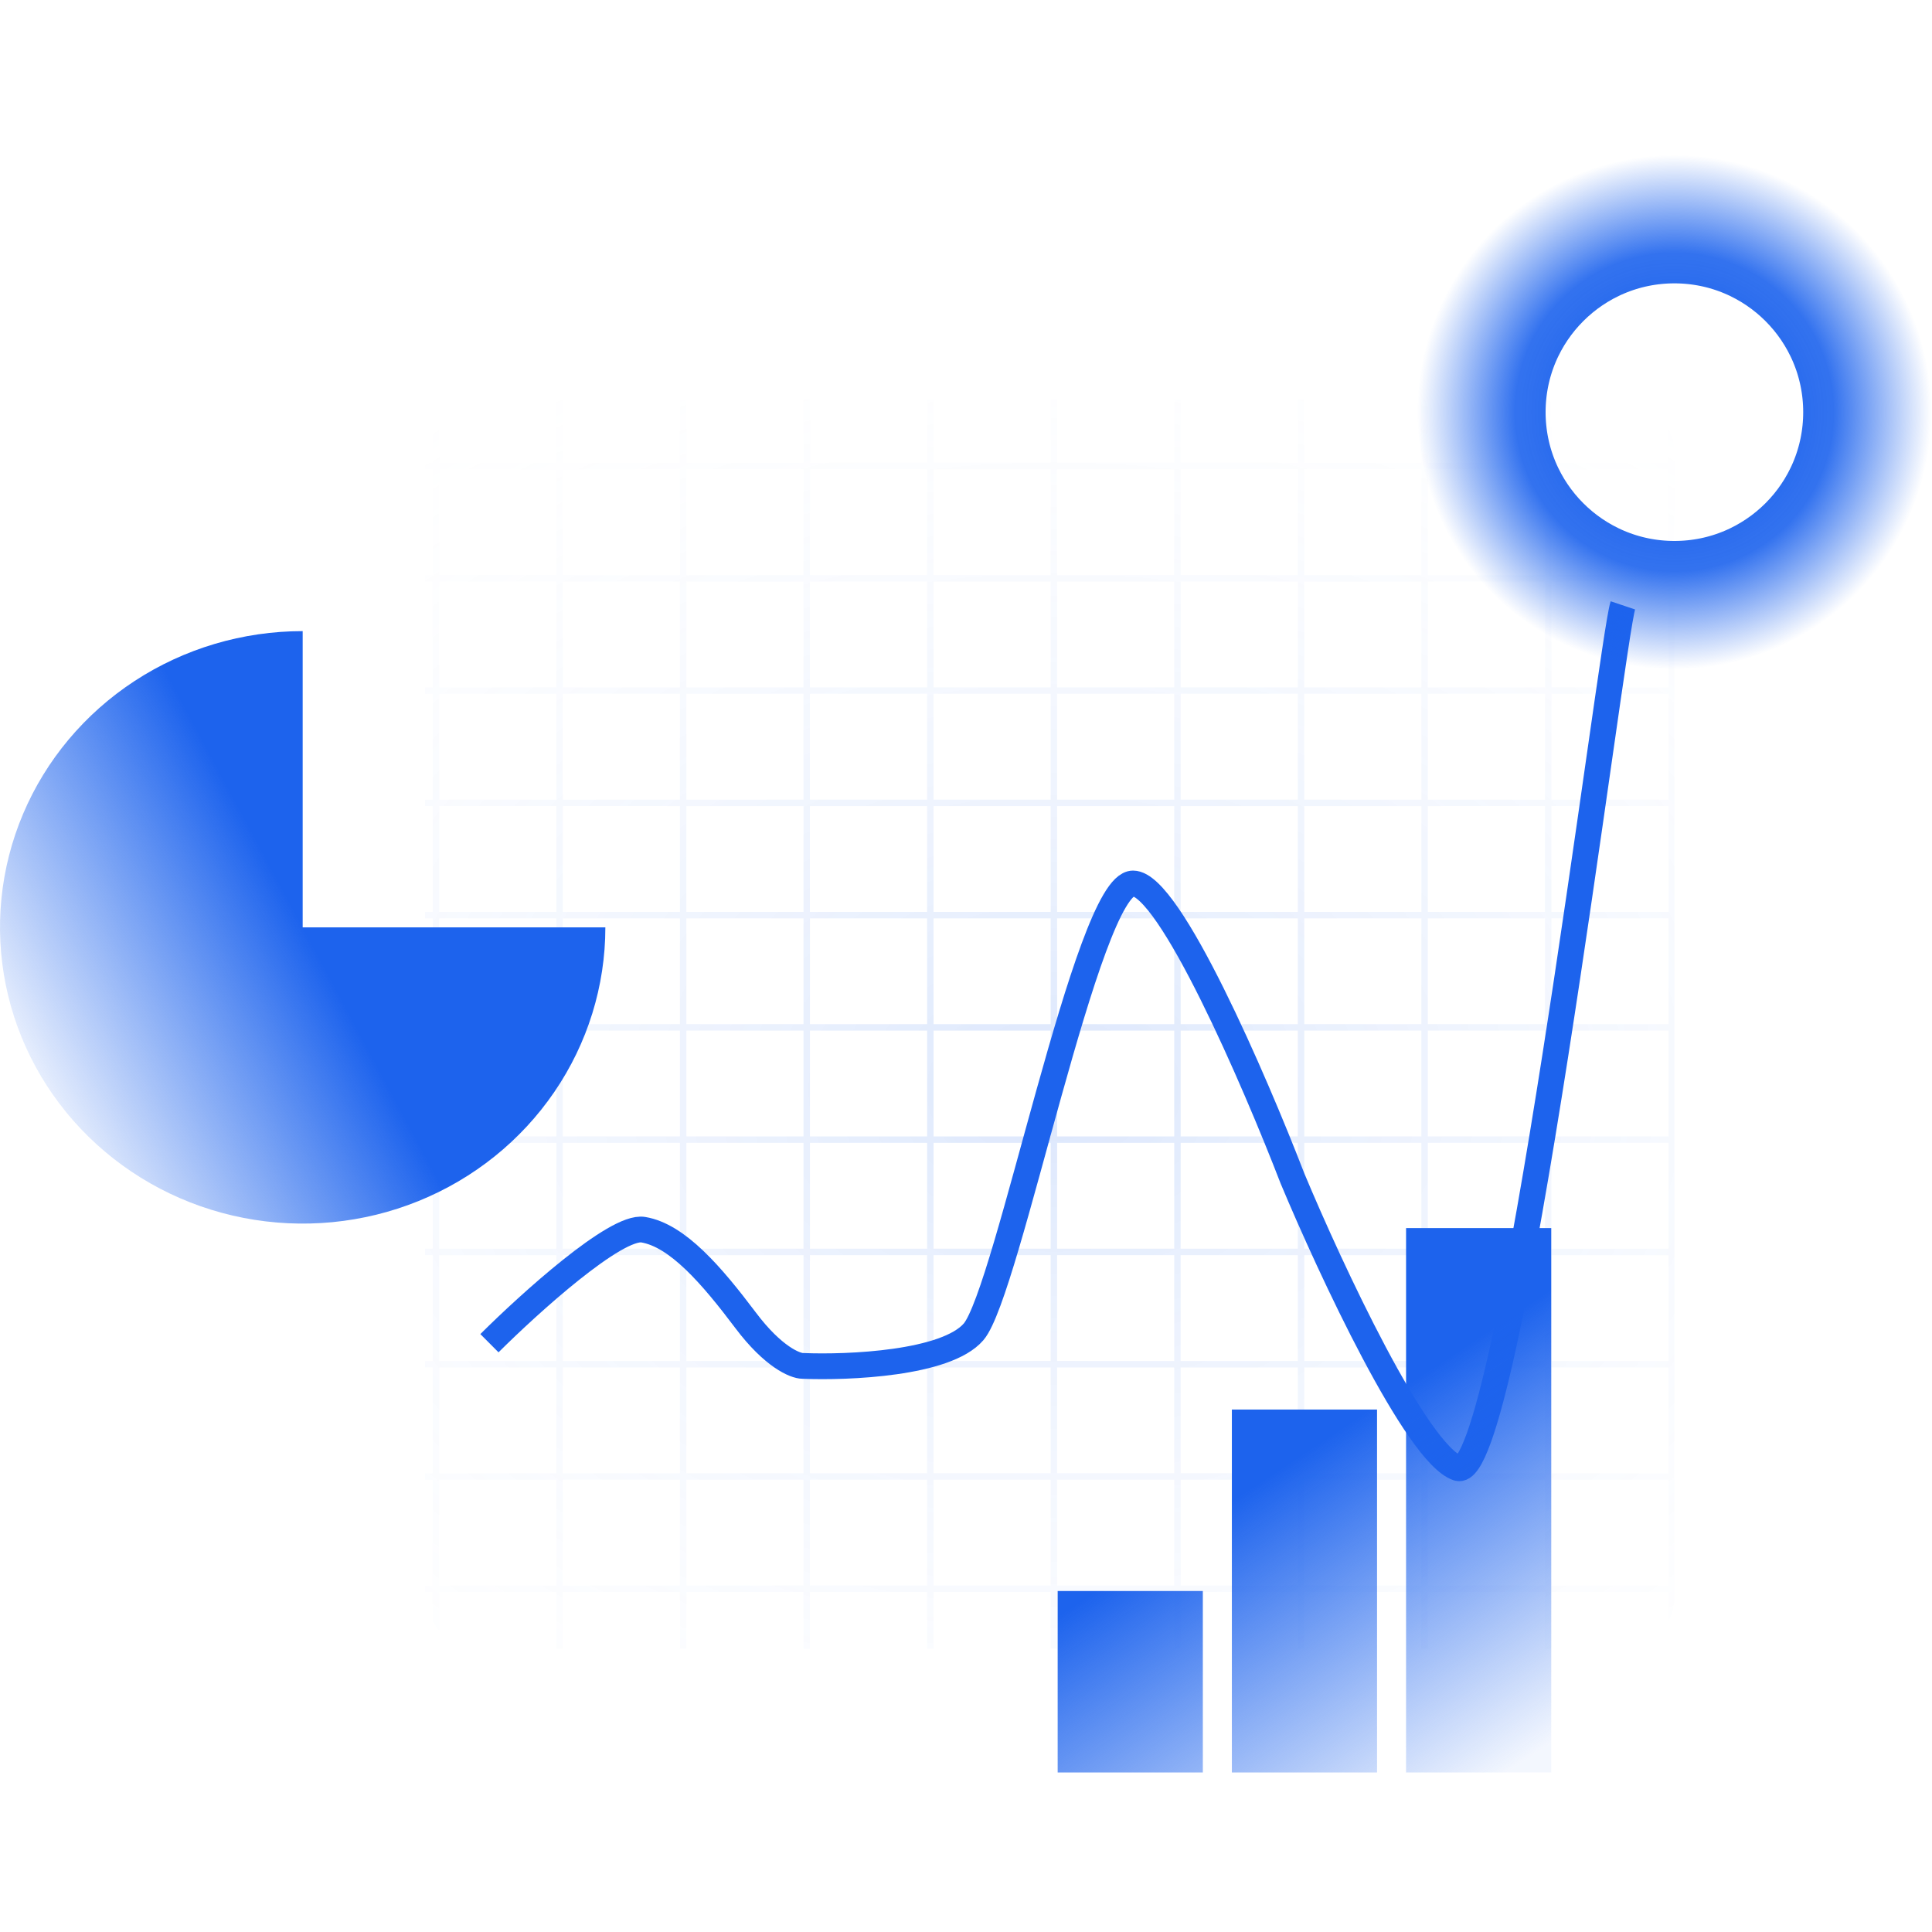 <?xml version="1.0" encoding="UTF-8"?> <svg xmlns="http://www.w3.org/2000/svg" width="150" height="150" viewBox="0 0 150 150" fill="none"><g filter="url(#filter0_bi_8715_1541)"><g clip-path="url(#clip0_8715_1541)"><rect x="33" y="31" width="97" height="97" rx="4" fill="white"></rect><g clip-path="url(#clip1_8715_1541)"><path fill-rule="evenodd" clip-rule="evenodd" d="M187.118 158.465V166.932H187.618V158.465H196.961V157.965H187.618V149.749H196.961V149.249H187.618V141.032H196.961V140.532H187.618V132.316H196.961V131.816H187.618V123.599H196.961V123.099H187.618V114.883H196.961V114.383H187.618V106.166H196.961V105.666H187.618V97.449H196.961V96.949H187.618V88.733H196.961V88.233H187.618V80.016H196.961V79.516H187.618V71.3H196.961V70.8H187.618V62.583H196.961V62.083H187.618V53.866H196.961V53.366H187.618V45.15H196.961V44.65H187.618V36.433H196.961V35.933H187.618V27.717H196.961V27.217H187.618V19H196.961V18.5H187.618V10.284H196.961V9.784H187.618V1.567H196.961V1.067H187.618V-7.4H187.118V1.067H178.021V-7.4H177.521V1.067H168.428V-7.4H167.928V1.067H158.831V-7.4H158.331V1.067H149.235V-7.4H148.735V1.067H139.642V-7.4H139.142V1.067H130.049V-7.4H129.549V1.067H120.452V-7.4H119.952V1.067H110.856V-7.4H110.356V1.067H101.263V-7.4H100.763V1.067H91.666V-7.4H91.166V1.067H82.073V-7.4H81.573V1.067H72.48V-7.4H71.98V1.067H62.883V-7.4H62.383V1.067H53.29V-7.4H52.79V1.067H43.694V-7.4H43.194V1.067H34.097V-7.4H33.597V1.067H24.504V-7.4H24.004V1.067H14.911V-7.4H14.411V1.067H5.314V-7.4H4.814V1.067H-4.282V-7.4H-4.782V1.067H-13.875V-7.4H-14.375V1.067H-23.472V-7.4H-23.972V1.067H-33.315V1.567H-23.972V9.784H-33.315V10.284H-23.972V18.5H-33.315V19H-23.972V27.217H-33.315V27.717H-23.972V35.933H-33.315V36.433H-23.972V44.65H-33.315V45.15H-23.972V53.366H-33.315V53.866H-23.972V62.083H-33.315V62.583H-23.972V70.8H-33.315V71.3H-23.972V79.516H-33.315V80.016H-23.972V88.233H-33.315V88.733H-23.972V96.949H-33.315V97.449H-23.972V105.666H-33.315V106.166H-23.972V114.383H-33.315V114.883H-23.972V123.099H-33.315V123.599H-23.972V131.816H-33.315V132.316H-23.972V140.532H-33.315V141.032H-23.972V149.249H-33.315V149.749H-23.972V157.965H-33.315V158.465H-23.972V166.932H-23.472V158.465H-14.375V166.932H-13.875V158.465H-4.782V166.932H-4.282V158.465H4.814V166.932H5.314V158.465H14.411V166.932H14.911V158.465H24.004V166.932H24.504V158.465H33.597V166.932H34.097V158.465H43.194V166.932H43.694V158.465H52.79V166.932H53.29V158.465H62.383V166.932H62.883V158.465H71.98V166.932H72.48V158.465H81.573V166.932H82.073V158.465H91.166V166.932H91.666V158.465H100.763V166.932H101.263V158.465H110.356V166.932H110.856V158.465H119.952V166.932H120.452V158.465H129.549V166.932H130.049V158.465H139.142V166.932H139.642V158.465H148.735V166.932H149.235V158.465H158.331V166.932H158.831V158.465H167.928V166.932H168.428V158.465H177.521V166.932H178.021V158.465H187.118ZM-23.472 157.965H-14.375V149.749H-23.472V157.965ZM-23.472 149.249H-14.375V141.032H-23.472V149.249ZM-23.472 140.532H-14.375V132.316H-23.472V140.532ZM-23.472 131.816H-14.375V123.599H-23.472V131.816ZM-23.472 123.099H-14.375V114.883H-23.472V123.099ZM-23.472 114.383H-14.375V106.166H-23.472V114.383ZM-23.472 105.666H-14.375V97.449H-23.472V105.666ZM-23.472 96.949H-14.375V88.733H-23.472V96.949ZM-23.472 88.233H-14.375V80.016H-23.472V88.233ZM-23.472 79.516H-14.375V71.3H-23.472V79.516ZM-23.472 70.8H-14.375V62.583H-23.472V70.8ZM-23.472 62.083H-14.375V53.866H-23.472V62.083ZM-23.472 53.366H-14.375V45.15H-23.472V53.366ZM-23.472 44.65H-14.375V36.433H-23.472V44.65ZM-23.472 35.933H-14.375V27.717H-23.472V35.933ZM-23.472 27.217H-14.375V19H-23.472V27.217ZM-23.472 18.5H-14.375V10.284H-23.472V18.5ZM-23.472 9.784H-14.375V1.567H-23.472V9.784ZM-13.875 9.784V1.567H-4.782V9.784H-13.875ZM-13.875 18.5V10.284H-4.782V18.5H-13.875ZM-13.875 27.217V19H-4.782V27.217H-13.875ZM-13.875 35.933V27.717H-4.782V35.933H-13.875ZM-13.875 44.65V36.433H-4.782V44.65H-13.875ZM-13.875 53.366V45.15H-4.782V53.366H-13.875ZM-13.875 62.083V53.866H-4.782V62.083H-13.875ZM-13.875 70.8V62.583H-4.782V70.8H-13.875ZM-13.875 79.516V71.3H-4.782V79.516H-13.875ZM-13.875 88.233V80.016H-4.782V88.233H-13.875ZM-13.875 96.949V88.733H-4.782V96.949H-13.875ZM-13.875 105.666V97.449H-4.782V105.666H-13.875ZM-13.875 114.383V106.166H-4.782V114.383H-13.875ZM-13.875 123.099V114.883H-4.782V123.099H-13.875ZM-13.875 131.816V123.599H-4.782V131.816H-13.875ZM-13.875 140.532V132.316H-4.782V140.532H-13.875ZM-13.875 149.249V141.032H-4.782V149.249H-13.875ZM-13.875 157.965V149.749H-4.782V157.965H-13.875ZM-4.282 157.965H4.814V149.749H-4.282V157.965ZM-4.282 149.249H4.814V141.032H-4.282V149.249ZM-4.282 140.532H4.814V132.316H-4.282V140.532ZM-4.282 131.816H4.814V123.599H-4.282V131.816ZM-4.282 123.099H4.814V114.883H-4.282V123.099ZM-4.282 114.383H4.814V106.166H-4.282V114.383ZM-4.282 105.666H4.814V97.449H-4.282V105.666ZM-4.282 96.949H4.814V88.733H-4.282V96.949ZM-4.282 88.233H4.814V80.016H-4.282V88.233ZM-4.282 79.516H4.814V71.3H-4.282V79.516ZM-4.282 70.8H4.814V62.583H-4.282V70.8ZM-4.282 62.083H4.814V53.866H-4.282V62.083ZM-4.282 53.366H4.814V45.15H-4.282V53.366ZM-4.282 44.65H4.814V36.433H-4.282V44.65ZM-4.282 35.933H4.814V27.717H-4.282V35.933ZM-4.282 27.217H4.814V19H-4.282V27.217ZM-4.282 18.5H4.814V10.284H-4.282V18.5ZM-4.282 9.784H4.814V1.567H-4.282V9.784ZM5.314 9.784V1.567H14.411V9.784H5.314ZM5.314 18.5V10.284H14.411V18.5H5.314ZM5.314 27.217V19H14.411V27.217H5.314ZM5.314 35.933V27.717H14.411V35.933H5.314ZM5.314 44.65V36.433H14.411V44.65H5.314ZM5.314 53.366V45.15H14.411V53.366H5.314ZM5.314 62.083V53.866H14.411V62.083H5.314ZM5.314 70.8V62.583H14.411V70.8H5.314ZM5.314 79.516V71.3H14.411V79.516H5.314ZM5.314 88.233V80.016H14.411V88.233H5.314ZM5.314 96.949V88.733H14.411V96.949H5.314ZM5.314 105.666V97.449H14.411V105.666H5.314ZM5.314 114.383V106.166H14.411V114.383H5.314ZM5.314 123.099V114.883H14.411V123.099H5.314ZM5.314 131.816V123.599H14.411V131.816H5.314ZM5.314 140.532V132.316H14.411V140.532H5.314ZM5.314 149.249V141.032H14.411V149.249H5.314ZM5.314 157.965V149.749H14.411V157.965H5.314ZM14.911 157.965H24.004V149.749H14.911V157.965ZM14.911 149.249H24.004V141.032H14.911V149.249ZM14.911 140.532H24.004V132.316H14.911V140.532ZM14.911 131.816H24.004V123.599H14.911V131.816ZM14.911 123.099H24.004V114.883H14.911V123.099ZM14.911 114.383H24.004V106.166H14.911V114.383ZM14.911 105.666H24.004V97.449H14.911V105.666ZM14.911 96.949H24.004V88.733H14.911V96.949ZM14.911 88.233H24.004V80.016H14.911V88.233ZM14.911 79.516H24.004V71.3H14.911V79.516ZM14.911 70.8H24.004V62.583H14.911V70.8ZM14.911 62.083H24.004V53.866H14.911V62.083ZM14.911 53.366H24.004V45.15H14.911V53.366ZM14.911 44.65H24.004V36.433H14.911V44.65ZM14.911 35.933H24.004V27.717H14.911V35.933ZM14.911 27.217H24.004V19H14.911V27.217ZM14.911 18.5H24.004V10.284H14.911V18.5ZM14.911 9.784H24.004V1.567H14.911V9.784ZM24.504 9.784V1.567H33.597V9.784H24.504ZM24.504 18.5V10.284H33.597V18.5H24.504ZM24.504 27.217V19H33.597V27.217H24.504ZM24.504 35.933V27.717H33.597V35.933H24.504ZM24.504 44.65V36.433H33.597V44.65H24.504ZM24.504 53.366V45.15H33.597V53.366H24.504ZM24.504 62.083V53.866H33.597V62.083H24.504ZM24.504 70.8V62.583H33.597V70.8H24.504ZM24.504 79.516V71.3H33.597V79.516H24.504ZM24.504 88.233V80.016H33.597V88.233H24.504ZM24.504 96.949V88.733H33.597V96.949H24.504ZM24.504 105.666V97.449H33.597V105.666H24.504ZM24.504 114.383V106.166H33.597V114.383H24.504ZM24.504 123.099V114.883H33.597V123.099H24.504ZM24.504 131.816V123.599H33.597V131.816H24.504ZM24.504 140.532V132.316H33.597V140.532H24.504ZM24.504 149.249V141.032H33.597V149.249H24.504ZM24.504 157.965V149.749H33.597V157.965H24.504ZM34.097 157.965H43.194V149.749H34.097V157.965ZM34.097 149.249H43.194V141.032H34.097V149.249ZM34.097 140.532H43.194V132.316H34.097V140.532ZM34.097 131.816H43.194V123.599H34.097V131.816ZM34.097 123.099H43.194V114.883H34.097V123.099ZM34.097 114.383H43.194V106.166H34.097V114.383ZM34.097 105.666H43.194V97.449H34.097V105.666ZM34.097 96.949H43.194V88.733H34.097V96.949ZM34.097 88.233H43.194V80.016H34.097V88.233ZM34.097 79.516H43.194V71.3H34.097V79.516ZM34.097 70.8H43.194V62.583H34.097V70.8ZM34.097 62.083H43.194V53.866H34.097V62.083ZM34.097 53.366H43.194V45.15H34.097V53.366ZM34.097 44.65H43.194V36.433H34.097V44.65ZM34.097 35.933H43.194V27.717H34.097V35.933ZM34.097 27.217H43.194V19H34.097V27.217ZM34.097 18.5H43.194V10.284H34.097V18.5ZM34.097 9.784H43.194V1.567H34.097V9.784ZM43.694 9.784V1.567H52.79V9.784H43.694ZM43.694 18.5V10.284H52.79V18.5H43.694ZM43.694 27.217V19H52.79V27.217H43.694ZM43.694 35.933V27.717H52.79V35.933H43.694ZM43.694 44.65V36.433H52.79V44.65H43.694ZM43.694 53.366V45.15H52.79V53.366H43.694ZM43.694 62.083V53.866H52.79V62.083H43.694ZM43.694 70.8V62.583H52.79V70.8H43.694ZM43.694 79.516V71.3H52.79V79.516H43.694ZM43.694 88.233V80.016H52.79V88.233H43.694ZM43.694 96.949V88.733H52.79V96.949H43.694ZM43.694 105.666V97.449H52.79V105.666H43.694ZM43.694 114.383V106.166H52.79V114.383H43.694ZM43.694 123.099V114.883H52.79V123.099H43.694ZM43.694 131.816V123.599H52.79V131.816H43.694ZM43.694 140.532V132.316H52.79V140.532H43.694ZM43.694 149.249V141.032H52.79V149.249H43.694ZM43.694 157.965V149.749H52.79V157.965H43.694ZM53.29 157.965H62.383V149.749H53.29V157.965ZM53.29 149.249H62.383V141.032H53.29V149.249ZM53.29 140.532H62.383V132.316H53.29V140.532ZM53.29 131.816H62.383V123.599H53.29V131.816ZM53.29 123.099H62.383V114.883H53.29V123.099ZM53.29 114.383H62.383V106.166H53.29V114.383ZM53.29 105.666H62.383V97.449H53.29V105.666ZM53.29 96.949H62.383V88.733H53.29V96.949ZM53.29 88.233H62.383V80.016H53.29V88.233ZM53.29 79.516H62.383V71.3H53.29V79.516ZM53.29 70.8H62.383V62.583H53.29V70.8ZM53.29 62.083H62.383V53.866H53.29V62.083ZM53.29 53.366H62.383V45.15H53.29V53.366ZM53.29 44.65H62.383V36.433H53.29V44.65ZM53.29 35.933H62.383V27.717H53.29V35.933ZM53.29 27.217H62.383V19H53.29V27.217ZM53.29 18.5H62.383V10.284H53.29V18.5ZM53.29 9.784H62.383V1.567H53.29V9.784ZM62.883 9.784V1.567H71.98V9.784H62.883ZM62.883 18.5V10.284H71.98V18.5H62.883ZM62.883 27.217V19H71.98V27.217H62.883ZM62.883 35.933V27.717H71.98V35.933H62.883ZM62.883 44.65V36.433H71.98V44.65H62.883ZM62.883 53.366V45.15H71.98V53.366H62.883ZM62.883 62.083V53.866H71.98V62.083H62.883ZM62.883 70.8V62.583H71.98V70.8H62.883ZM62.883 79.516V71.3H71.98V79.516H62.883ZM62.883 88.233V80.016H71.98V88.233H62.883ZM62.883 96.949V88.733H71.98V96.949H62.883ZM62.883 105.666V97.449H71.98V105.666H62.883ZM62.883 114.383V106.166H71.98V114.383H62.883ZM62.883 123.099V114.883H71.98V123.099H62.883ZM62.883 131.816V123.599H71.98V131.816H62.883ZM62.883 140.532V132.316H71.98V140.532H62.883ZM62.883 149.249V141.032H71.98V149.249H62.883ZM62.883 157.965V149.749H71.98V157.965H62.883ZM72.48 157.965H81.573V149.749H72.48V157.965ZM72.48 149.249H81.573V141.032H72.48V149.249ZM72.48 140.532H81.573V132.316H72.48V140.532ZM72.48 131.816H81.573V123.599H72.48V131.816ZM72.48 123.099H81.573V114.883H72.48V123.099ZM72.48 114.383H81.573V106.166H72.48V114.383ZM72.48 105.666H81.573V97.449H72.48V105.666ZM72.48 96.949H81.573V88.733H72.48V96.949ZM72.48 88.233H81.573V80.016H72.48V88.233ZM72.48 79.516H81.573V71.3H72.48V79.516ZM72.48 70.8H81.573V62.583H72.48V70.8ZM72.48 62.083H81.573V53.866H72.48V62.083ZM72.48 53.366H81.573V45.15H72.48V53.366ZM72.48 44.65H81.573V36.433H72.48V44.65ZM72.48 35.933H81.573V27.717H72.48V35.933ZM72.48 27.217H81.573V19H72.48V27.217ZM72.48 18.5H81.573V10.284H72.48V18.5ZM72.48 9.784H81.573V1.567H72.48V9.784ZM82.073 9.784V1.567H91.166V9.784H82.073ZM82.073 18.5V10.284H91.166V18.5H82.073ZM82.073 27.217V19H91.166V27.217H82.073ZM82.073 35.933V27.717H91.166V35.933H82.073ZM82.073 44.65V36.433H91.166V44.65H82.073ZM82.073 53.366V45.15H91.166V53.366H82.073ZM82.073 62.083V53.866H91.166V62.083H82.073ZM82.073 70.8V62.583H91.166V70.8H82.073ZM82.073 79.516V71.3H91.166V79.516H82.073ZM82.073 88.233V80.016H91.166V88.233H82.073ZM82.073 96.949V88.733H91.166V96.949H82.073ZM82.073 105.666V97.449H91.166V105.666H82.073ZM82.073 114.383V106.166H91.166V114.383H82.073ZM82.073 123.099V114.883H91.166V123.099H82.073ZM82.073 131.816V123.599H91.166V131.816H82.073ZM82.073 140.532V132.316H91.166V140.532H82.073ZM82.073 149.249V141.032H91.166V149.249H82.073ZM82.073 157.965V149.749H91.166V157.965H82.073ZM91.666 157.965H100.763V149.749H91.666V157.965ZM91.666 149.249H100.763V141.032H91.666V149.249ZM91.666 140.532H100.763V132.316H91.666V140.532ZM91.666 131.816H100.763V123.599H91.666V131.816ZM91.666 123.099H100.763V114.883H91.666V123.099ZM91.666 114.383H100.763V106.166H91.666V114.383ZM91.666 105.666H100.763V97.449H91.666V105.666ZM91.666 96.949H100.763V88.733H91.666V96.949ZM91.666 88.233H100.763V80.016H91.666V88.233ZM91.666 79.516H100.763V71.3H91.666V79.516ZM91.666 70.8H100.763V62.583H91.666V70.8ZM91.666 62.083H100.763V53.866H91.666V62.083ZM91.666 53.366H100.763V45.15H91.666V53.366ZM91.666 44.65H100.763V36.433H91.666V44.65ZM91.666 35.933H100.763V27.717H91.666V35.933ZM91.666 27.217H100.763V19H91.666V27.217ZM91.666 18.5H100.763V10.284H91.666V18.5ZM91.666 9.784H100.763V1.567H91.666V9.784ZM101.263 9.784V1.567H110.356V9.784H101.263ZM101.263 18.5V10.284H110.356V18.5H101.263ZM101.263 27.217V19H110.356V27.217H101.263ZM101.263 35.933V27.717H110.356V35.933H101.263ZM101.263 44.65V36.433H110.356V44.65H101.263ZM101.263 53.366V45.15H110.356V53.366H101.263ZM101.263 62.083V53.866H110.356V62.083H101.263ZM101.263 70.8V62.583H110.356V70.8H101.263ZM101.263 79.516V71.3H110.356V79.516H101.263ZM101.263 88.233V80.016H110.356V88.233H101.263ZM101.263 96.949V88.733H110.356V96.949H101.263ZM101.263 105.666V97.449H110.356V105.666H101.263ZM101.263 114.383V106.166H110.356V114.383H101.263ZM101.263 123.099V114.883H110.356V123.099H101.263ZM101.263 131.816V123.599H110.356V131.816H101.263ZM101.263 140.532V132.316H110.356V140.532H101.263ZM101.263 149.249V141.032H110.356V149.249H101.263ZM101.263 157.965V149.749H110.356V157.965H101.263ZM110.856 157.965H119.952V149.749H110.856V157.965ZM110.856 149.249H119.952V141.032H110.856V149.249ZM110.856 140.532H119.952V132.316H110.856V140.532ZM110.856 131.816H119.952V123.599H110.856V131.816ZM110.856 123.099H119.952V114.883H110.856V123.099ZM110.856 114.383H119.952V106.166H110.856V114.383ZM110.856 105.666H119.952V97.449H110.856V105.666ZM110.856 96.949H119.952V88.733H110.856V96.949ZM110.856 88.233H119.952V80.016H110.856V88.233ZM110.856 79.516H119.952V71.3H110.856V79.516ZM110.856 70.8H119.952V62.583H110.856V70.8ZM110.856 62.083H119.952V53.866H110.856V62.083ZM110.856 53.366H119.952V45.15H110.856V53.366ZM110.856 44.65H119.952V36.433H110.856V44.65ZM110.856 35.933H119.952V27.717H110.856V35.933ZM110.856 27.217H119.952V19H110.856V27.217ZM110.856 18.5H119.952V10.284H110.856V18.5ZM110.856 9.784H119.952V1.567H110.856V9.784ZM120.452 9.784V1.567H129.549V9.784H120.452ZM120.452 18.5V10.284H129.549V18.5H120.452ZM120.452 27.217V19H129.549V27.217H120.452ZM120.452 35.933V27.717H129.549V35.933H120.452ZM120.452 44.65V36.433H129.549V44.65H120.452ZM120.452 53.366V45.15H129.549V53.366H120.452ZM120.452 62.083V53.866H129.549V62.083H120.452ZM120.452 70.8V62.583H129.549V70.8H120.452ZM120.452 79.516V71.3H129.549V79.516H120.452ZM120.452 88.233V80.016H129.549V88.233H120.452ZM120.452 96.949V88.733H129.549V96.949H120.452ZM120.452 105.666V97.449H129.549V105.666H120.452ZM120.452 114.383V106.166H129.549V114.383H120.452ZM120.452 123.099V114.883H129.549V123.099H120.452ZM120.452 131.816V123.599H129.549V131.816H120.452ZM120.452 140.532V132.316H129.549V140.532H120.452ZM120.452 149.249V141.032H129.549V149.249H120.452ZM120.452 157.965V149.749H129.549V157.965H120.452ZM130.049 157.965H139.142V149.749H130.049V157.965ZM130.049 149.249H139.142V141.032H130.049V149.249ZM130.049 140.532H139.142V132.316H130.049V140.532ZM130.049 131.816H139.142V123.599H130.049V131.816ZM130.049 123.099H139.142V114.883H130.049V123.099ZM130.049 114.383H139.142V106.166H130.049V114.383ZM130.049 105.666H139.142V97.449H130.049V105.666ZM130.049 96.949H139.142V88.733H130.049V96.949ZM130.049 88.233H139.142V80.016H130.049V88.233ZM130.049 79.516H139.142V71.3H130.049V79.516ZM130.049 70.8H139.142V62.583H130.049V70.8ZM130.049 62.083H139.142V53.866H130.049V62.083ZM130.049 53.366H139.142V45.15H130.049V53.366ZM130.049 44.65H139.142V36.433H130.049V44.65ZM130.049 35.933H139.142V27.717H130.049V35.933ZM130.049 27.217H139.142V19H130.049V27.217ZM130.049 18.5H139.142V10.284H130.049V18.5ZM130.049 9.784H139.142V1.567H130.049V9.784ZM139.642 9.784V1.567H148.735V9.784H139.642ZM139.642 18.5V10.284H148.735V18.5H139.642ZM139.642 27.217V19H148.735V27.217H139.642ZM139.642 35.933V27.717H148.735V35.933H139.642ZM139.642 44.65V36.433H148.735V44.65H139.642ZM139.642 53.366V45.15H148.735V53.366H139.642ZM139.642 62.083V53.866H148.735V62.083H139.642ZM139.642 70.8V62.583H148.735V70.8H139.642ZM139.642 79.516V71.3H148.735V79.516H139.642ZM139.642 88.233V80.016H148.735V88.233H139.642ZM139.642 96.949V88.733H148.735V96.949H139.642ZM139.642 105.666V97.449H148.735V105.666H139.642ZM139.642 114.383V106.166H148.735V114.383H139.642ZM139.642 123.099V114.883H148.735V123.099H139.642ZM139.642 131.816V123.599H148.735V131.816H139.642ZM139.642 140.532V132.316H148.735V140.532H139.642ZM139.642 149.249V141.032H148.735V149.249H139.642ZM139.642 157.965V149.749H148.735V157.965H139.642ZM149.235 157.965H158.331V149.749H149.235V157.965ZM149.235 149.249H158.331V141.032H149.235V149.249ZM149.235 140.532H158.331V132.316H149.235V140.532ZM149.235 131.816H158.331V123.599H149.235V131.816ZM149.235 123.099H158.331V114.883H149.235V123.099ZM149.235 114.383H158.331V106.166H149.235V114.383ZM149.235 105.666H158.331V97.449H149.235V105.666ZM149.235 96.949H158.331V88.733H149.235V96.949ZM149.235 88.233H158.331V80.016H149.235V88.233ZM149.235 79.516H158.331V71.3H149.235V79.516ZM149.235 70.8H158.331V62.583H149.235V70.8ZM149.235 62.083H158.331V53.866H149.235V62.083ZM149.235 53.366H158.331V45.15H149.235V53.366ZM149.235 44.65H158.331V36.433H149.235V44.65ZM149.235 35.933H158.331V27.717H149.235V35.933ZM149.235 27.217H158.331V19H149.235V27.217ZM149.235 18.5H158.331V10.284H149.235V18.5ZM149.235 9.784H158.331V1.567H149.235V9.784ZM158.831 9.784V1.567H167.928V9.784H158.831ZM158.831 18.5V10.284H167.928V18.5H158.831ZM158.831 27.217V19H167.928V27.217H158.831ZM158.831 35.933V27.717H167.928V35.933H158.831ZM158.831 44.65V36.433H167.928V44.65H158.831ZM158.831 53.366V45.15H167.928V53.366H158.831ZM158.831 62.083V53.866H167.928V62.083H158.831ZM158.831 70.8V62.583H167.928V70.8H158.831ZM158.831 79.516V71.3H167.928V79.516H158.831ZM158.831 88.233V80.016H167.928V88.233H158.831ZM158.831 96.949V88.733H167.928V96.949H158.831ZM158.831 105.666V97.449H167.928V105.666H158.831ZM158.831 114.383V106.166H167.928V114.383H158.831ZM158.831 123.099V114.883H167.928V123.099H158.831ZM158.831 131.816V123.599H167.928V131.816H158.831ZM158.831 140.532V132.316H167.928V140.532H158.831ZM158.831 149.249V141.032H167.928V149.249H158.831ZM158.831 157.965V149.749H167.928V157.965H158.831ZM168.428 157.965H177.521V149.749H168.428V157.965ZM168.428 149.249H177.521V141.032H168.428V149.249ZM168.428 140.532H177.521V132.316H168.428V140.532ZM168.428 131.816H177.521V123.599H168.428V131.816ZM168.428 123.099H177.521V114.883H168.428V123.099ZM168.428 114.383H177.521V106.166H168.428V114.383ZM168.428 105.666H177.521V97.449H168.428V105.666ZM168.428 96.949H177.521V88.733H168.428V96.949ZM168.428 88.233H177.521V80.016H168.428V88.233ZM168.428 79.516H177.521V71.3H168.428V79.516ZM168.428 70.8H177.521V62.583H168.428V70.8ZM168.428 62.083H177.521V53.866H168.428V62.083ZM168.428 53.366H177.521V45.15H168.428V53.366ZM168.428 44.65H177.521V36.433H168.428V44.65ZM168.428 35.933H177.521V27.717H168.428V35.933ZM168.428 27.217H177.521V19H168.428V27.217ZM168.428 18.5H177.521V10.284H168.428V18.5ZM168.428 9.784H177.521V1.567H168.428V9.784ZM178.021 9.784V1.567H187.118V9.784H178.021ZM178.021 18.5V10.284H187.118V18.5H178.021ZM178.021 27.217V19H187.118V27.217H178.021ZM178.021 35.933V27.717H187.118V35.933H178.021ZM178.021 44.65V36.433H187.118V44.65H178.021ZM178.021 53.366V45.15H187.118V53.366H178.021ZM178.021 62.083V53.866H187.118V62.083H178.021ZM178.021 70.8V62.583H187.118V70.8H178.021ZM178.021 79.516V71.3H187.118V79.516H178.021ZM178.021 88.233V80.016H187.118V88.233H178.021ZM178.021 96.949V88.733H187.118V96.949H178.021ZM178.021 105.666V97.449H187.118V105.666H178.021ZM178.021 114.383V106.166H187.118V114.383H178.021ZM178.021 123.099V114.883H187.118V123.099H178.021ZM178.021 131.816V123.599H187.118V131.816H178.021ZM178.021 140.532V132.316H187.118V140.532H178.021ZM178.021 149.249V141.032H187.118V149.249H178.021ZM178.021 157.965V149.749H187.118V157.965H178.021Z" fill="url(#paint0_radial_8715_1541)" fill-opacity="0.8"></path></g><path d="M38 104.286C41.096 101.201 47.817 95.12 49.94 95.473C52.593 95.913 55.246 98.998 57.9 102.523C60.022 105.343 61.732 106.048 62.322 106.048C65.859 106.195 73.465 105.872 75.588 103.404C78.241 100.32 84.432 68.592 87.97 68.592C90.8 68.592 97.404 83.868 100.352 91.507C103.3 98.557 109.992 112.923 113.176 113.98C117.156 115.302 125.116 49.644 126 47" stroke="#1D63ED" stroke-width="2"></path></g></g><circle cx="130" cy="32" r="15" stroke="url(#paint1_angular_8715_1541)" stroke-width="10"></circle><path fill-rule="evenodd" clip-rule="evenodd" d="M120.438 95.348H109.167V137.614H120.438V95.348ZM95.642 109.437H106.913V137.614H95.642V109.437ZM82.117 123.526H93.388V137.614H82.117V123.526Z" fill="url(#paint2_linear_8715_1541)"></path><path d="M47 72C47 76.549 45.622 80.996 43.039 84.778C40.457 88.56 36.787 91.508 32.493 93.249C28.199 94.99 23.474 95.445 18.915 94.558C14.357 93.671 10.169 91.48 6.883 88.263C3.596 85.047 1.358 80.949 0.452 76.487C-0.455 72.025 0.01 67.401 1.789 63.198C3.567 58.996 6.58 55.404 10.444 52.876C14.309 50.349 18.852 49 23.5 49V72H47Z" fill="url(#paint3_linear_8715_1541)"></path><defs><filter id="filter0_bi_8715_1541" x="23.114" y="21.114" width="116.772" height="116.772" filterUnits="userSpaceOnUse" color-interpolation-filters="sRGB"><feFlood flood-opacity="0" result="BackgroundImageFix"></feFlood><feGaussianBlur in="BackgroundImageFix" stdDeviation="4.943"></feGaussianBlur><feComposite in2="SourceAlpha" operator="in" result="effect1_backgroundBlur_8715_1541"></feComposite><feBlend mode="normal" in="SourceGraphic" in2="effect1_backgroundBlur_8715_1541" result="shape"></feBlend><feColorMatrix in="SourceAlpha" type="matrix" values="0 0 0 0 0 0 0 0 0 0 0 0 0 0 0 0 0 0 127 0" result="hardAlpha"></feColorMatrix><feOffset></feOffset><feGaussianBlur stdDeviation="10"></feGaussianBlur><feComposite in2="hardAlpha" operator="arithmetic" k2="-1" k3="1"></feComposite><feColorMatrix type="matrix" values="0 0 0 0 0.114 0 0 0 0 0.388 0 0 0 0 0.929 0 0 0 0.32 0"></feColorMatrix><feBlend mode="normal" in2="shape" result="effect2_innerShadow_8715_1541"></feBlend></filter><radialGradient id="paint0_radial_8715_1541" cx="0" cy="0" r="1" gradientUnits="userSpaceOnUse" gradientTransform="translate(81.823 84.655) rotate(90) scale(70.764 93.473)"><stop stop-color="#1D63ED" stop-opacity="0.2"></stop><stop offset="1" stop-color="white" stop-opacity="0"></stop></radialGradient><radialGradient id="paint1_angular_8715_1541" cx="0" cy="0" r="1" gradientUnits="userSpaceOnUse" gradientTransform="translate(130 32) rotate(90) scale(20)"><stop stop-color="#1D63ED"></stop><stop offset="0.297" stop-color="#1D63ED"></stop><stop offset="0.62" stop-color="#1D63ED" stop-opacity="0.9"></stop><stop offset="1" stop-color="#1D63ED" stop-opacity="0"></stop></radialGradient><linearGradient id="paint2_linear_8715_1541" x1="101" y1="113" x2="117.24" y2="137.517" gradientUnits="userSpaceOnUse"><stop stop-color="#1D63ED"></stop><stop offset="1" stop-color="#1D63ED" stop-opacity="0.05"></stop></linearGradient><linearGradient id="paint3_linear_8715_1541" x1="23.52" y1="71.987" x2="0.221" y2="84.47" gradientUnits="userSpaceOnUse"><stop stop-color="#1D63ED"></stop><stop offset="1" stop-color="#1D63ED" stop-opacity="0"></stop></linearGradient><clipPath id="clip0_8715_1541"><rect x="33" y="31" width="97" height="97" rx="4" fill="white"></rect></clipPath><clipPath id="clip1_8715_1541"><rect width="230.62" height="174.676" fill="white" transform="translate(-33.487 -7.572)"></rect></clipPath></defs></svg> 